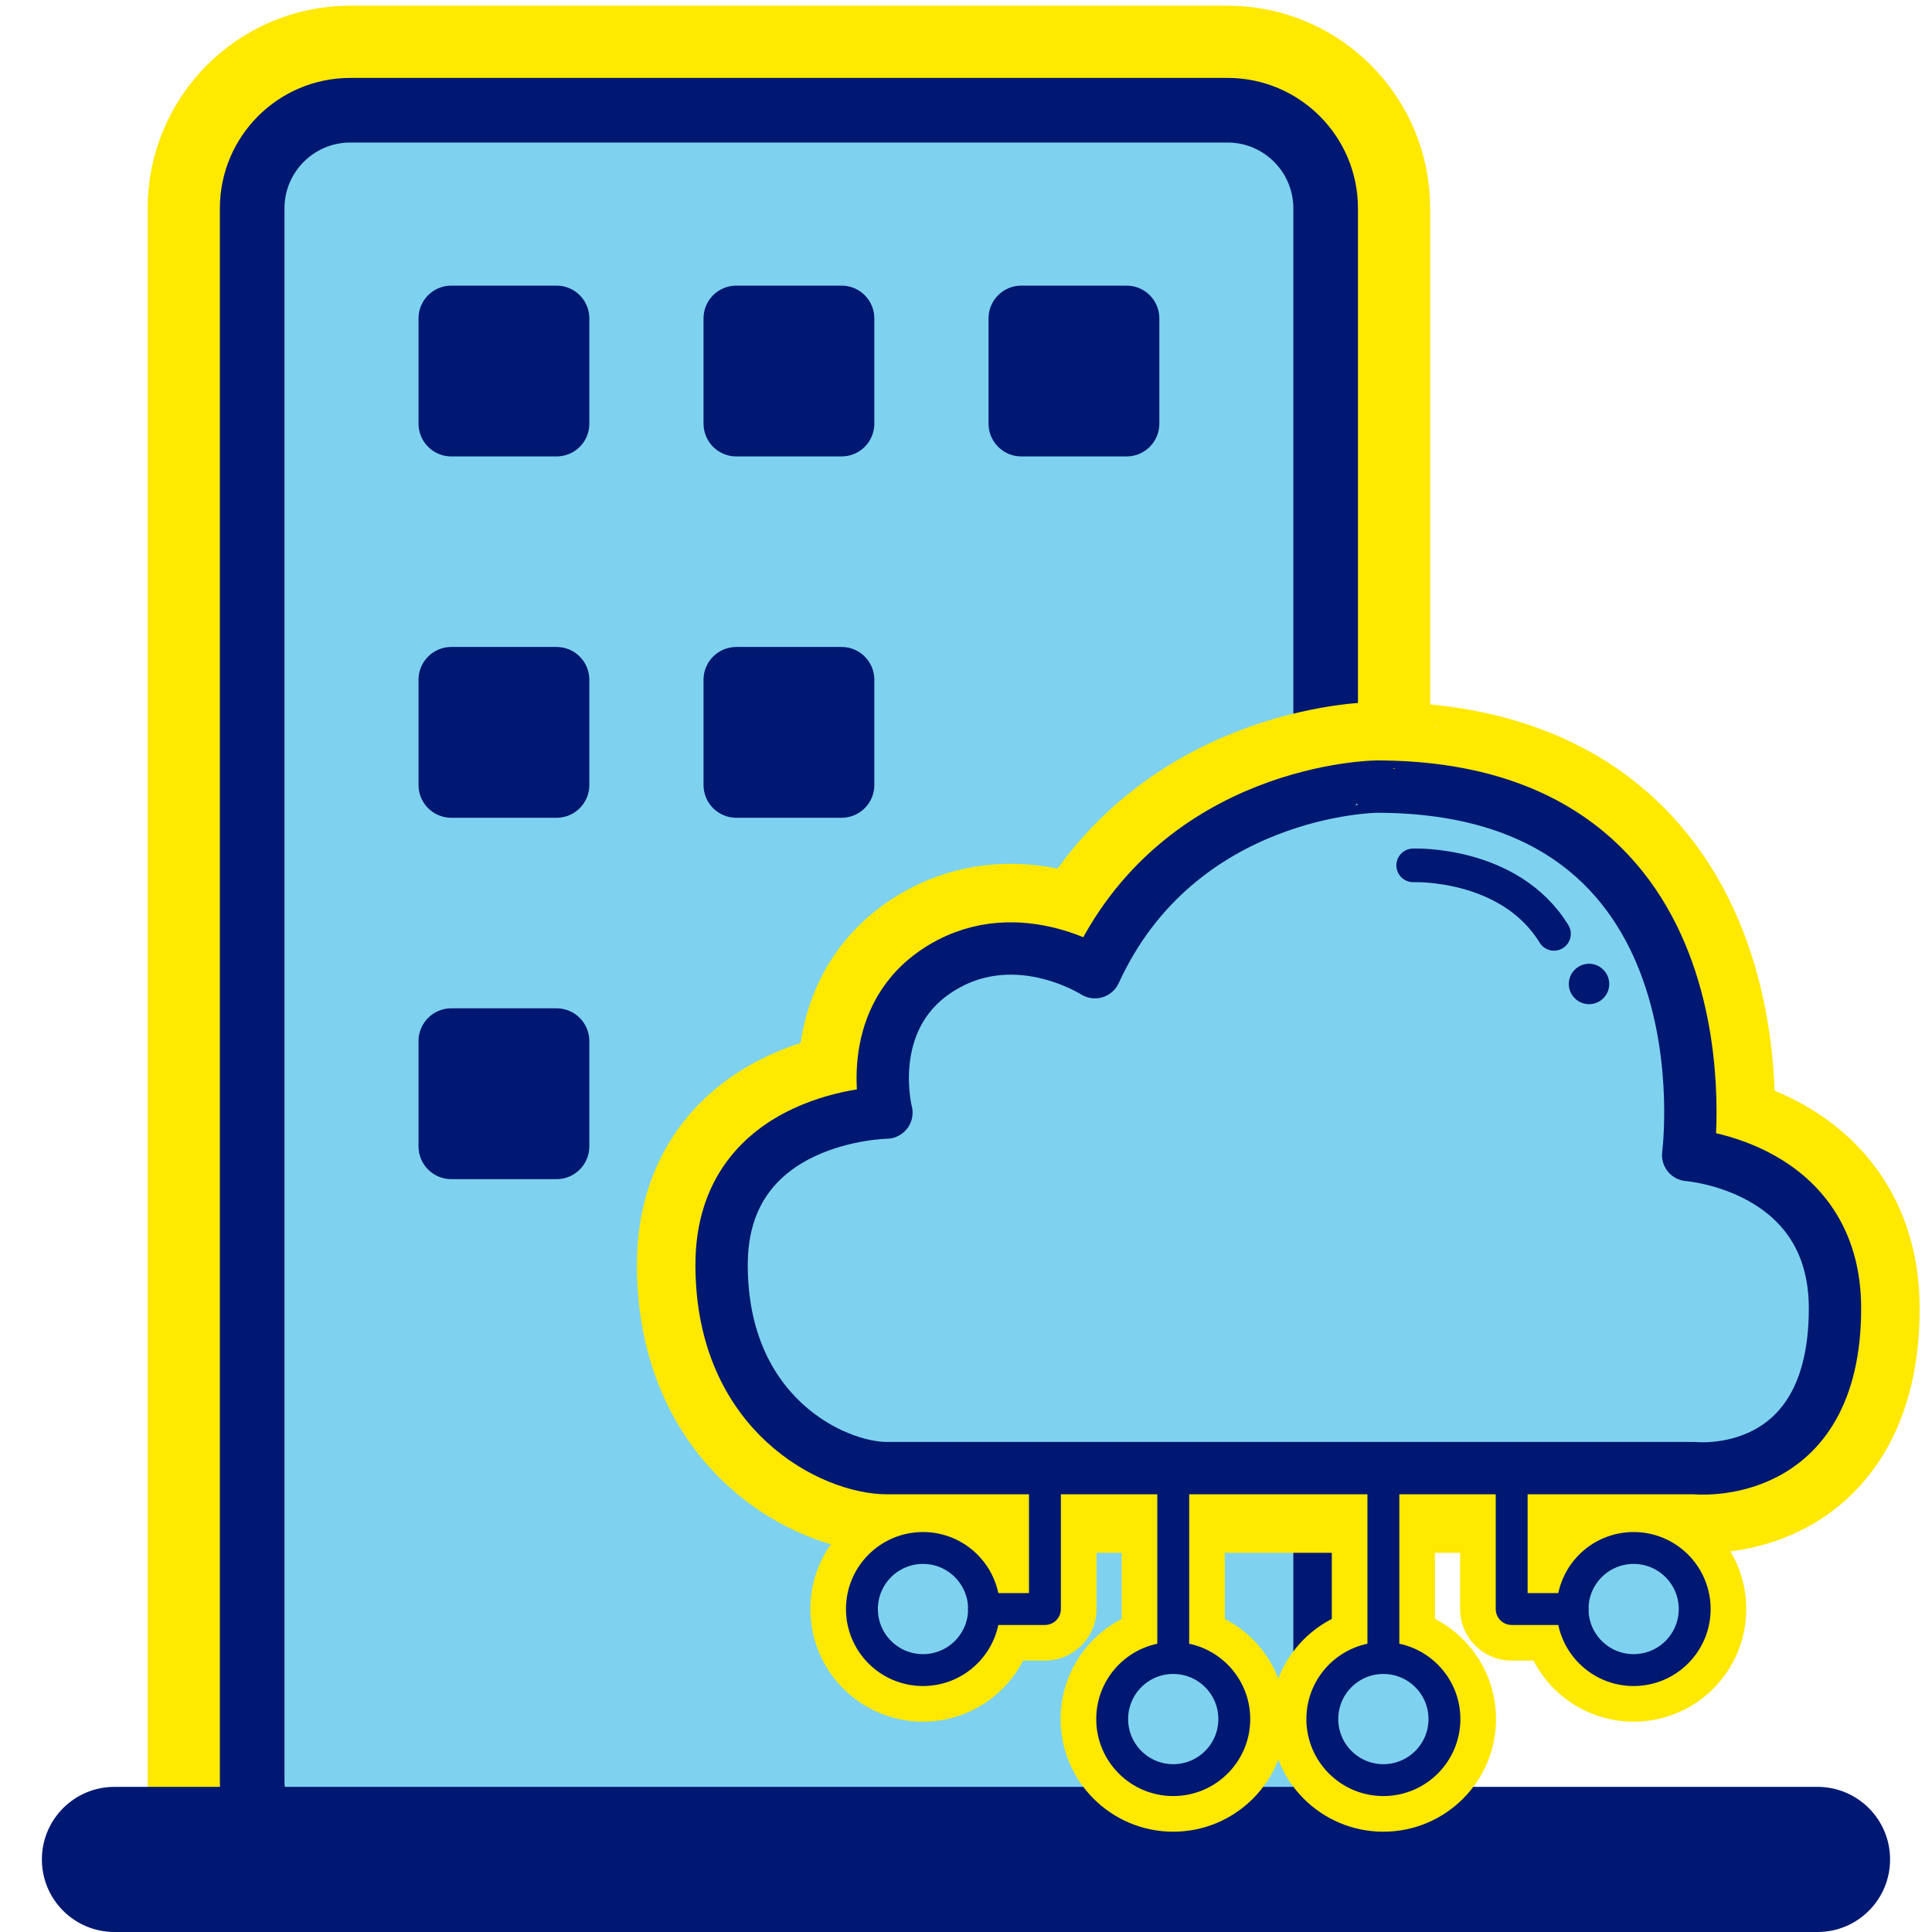 <?xml version="1.0" encoding="utf-8"?>
<!-- Generator: Adobe Illustrator 24.3.0, SVG Export Plug-In . SVG Version: 6.00 Build 0)  -->
<svg version="1.1" id="Capa_1" xmlns="http://www.w3.org/2000/svg" xmlns:xlink="http://www.w3.org/1999/xlink" x="0px" y="0px"
	 viewBox="0 0 512 512" style="enable-background:new 0 0 512 512;" xml:space="preserve">
<style type="text/css">
	.st0{fill:#FFE900;stroke:#FFE900;stroke-width:55.408;stroke-linecap:round;stroke-linejoin:round;stroke-miterlimit:10;}
	.st1{fill:#7ED2F0;}
	.st2{fill:none;stroke:#001871;stroke-width:17.125;stroke-linecap:round;stroke-linejoin:round;stroke-miterlimit:10;}
	.st3{fill:#001871;}
	.st4{fill:#FFE900;stroke:#FFE900;stroke-width:27.341;stroke-linecap:round;stroke-linejoin:round;stroke-miterlimit:10;}
	.st5{fill:#FFE900;stroke:#FFE900;stroke-width:44.877;stroke-linecap:round;stroke-linejoin:round;stroke-miterlimit:10;}
	.st6{fill:none;stroke:#001871;stroke-width:8.451;stroke-linecap:round;stroke-linejoin:round;stroke-miterlimit:10;}
	.st7{fill:none;stroke:#001871;stroke-width:13.871;stroke-linecap:round;stroke-linejoin:round;stroke-miterlimit:10;}
	.st8{fill:none;stroke:#001871;stroke-width:8.917;stroke-linecap:round;stroke-linejoin:round;stroke-miterlimit:10;}
</style>
<g>
	<path class="st0" d="M66.83,479.33V55.22c0-14.36,11.64-26.01,26.01-26.01h232.46c14.36,0,26.01,11.64,26.01,26.01v424.12H66.83z"
		/>
	<path class="st1" d="M325.31,498H92.84c-14.36,0-26.01-11.64-26.01-26.01V55.22c0-14.36,11.64-26.01,26.01-26.01h232.46
		c14.36,0,26.01,11.64,26.01,26.01v416.78C351.31,486.36,339.67,498,325.31,498z"/>
	<path class="st2" d="M325.31,498H92.84c-14.36,0-26.01-11.64-26.01-26.01V55.22c0-14.36,11.64-26.01,26.01-26.01h232.46
		c14.36,0,26.01,11.64,26.01,26.01v416.78C351.31,486.36,339.67,498,325.31,498z"/>
	<g>
		<path class="st3" d="M147.49,120.96H119.6c-4.8,0-8.69-3.89-8.69-8.69V84.38c0-4.8,3.89-8.69,8.69-8.69h27.89
			c4.8,0,8.69,3.89,8.69,8.69v27.89C156.19,117.07,152.29,120.96,147.49,120.96z"/>
		<path class="st3" d="M223.02,120.96h-27.89c-4.8,0-8.69-3.89-8.69-8.69V84.38c0-4.8,3.89-8.69,8.69-8.69h27.89
			c4.8,0,8.69,3.89,8.69,8.69v27.89C231.71,117.07,227.82,120.96,223.02,120.96z"/>
		<path class="st3" d="M298.55,120.96h-27.89c-4.8,0-8.69-3.89-8.69-8.69V84.38c0-4.8,3.89-8.69,8.69-8.69h27.89
			c4.8,0,8.69,3.89,8.69,8.69v27.89C307.24,117.07,303.35,120.96,298.55,120.96z"/>
	</g>
	<g>
		<path class="st3" d="M147.49,216.72H119.6c-4.8,0-8.69-3.89-8.69-8.69v-27.89c0-4.8,3.89-8.69,8.69-8.69h27.89
			c4.8,0,8.69,3.89,8.69,8.69v27.89C156.19,212.83,152.29,216.72,147.49,216.72z"/>
		<path class="st3" d="M147.49,312.49H119.6c-4.8,0-8.69-3.89-8.69-8.69V275.9c0-4.8,3.89-8.69,8.69-8.69h27.89
			c4.8,0,8.69,3.89,8.69,8.69v27.89C156.19,308.59,152.29,312.49,147.49,312.49z"/>
		<path class="st3" d="M223.02,216.72h-27.89c-4.8,0-8.69-3.89-8.69-8.69v-27.89c0-4.8,3.89-8.69,8.69-8.69h27.89
			c4.8,0,8.69,3.89,8.69,8.69v27.89C231.71,212.83,227.82,216.72,223.02,216.72z"/>
	</g>
	<path class="st3" d="M481.67,512H30.33c-10.62,0-19.23-8.61-19.23-19.23v0c0-10.62,8.61-19.23,19.23-19.23h451.33
		c10.62,0,19.23,8.61,19.23,19.23v0C500.9,503.39,492.29,512,481.67,512z"/>
	<g>
		<line class="st4" x1="310.92" y1="395.13" x2="310.92" y2="435.68"/>
		<circle class="st4" cx="310.92" cy="455.57" r="16.18"/>
		<line class="st4" x1="366.61" y1="395.13" x2="366.61" y2="435.68"/>
		<circle class="st4" cx="366.61" cy="455.57" r="16.18"/>
		<circle class="st4" cx="244.6" cy="426.41" r="16.18"/>
		<polyline class="st4" points="276.92,395.13 276.92,426.41 260.78,426.41 		"/>
		<circle class="st4" cx="432.93" cy="426.41" r="16.18"/>
		<polyline class="st4" points="400.61,395.13 400.61,426.41 416.74,426.41 		"/>
		<path class="st5" d="M290.17,257.64c0,0-21.97-14.13-42.42,0c-19.07,13.17-12.84,37.21-12.84,37.21s-43.68,0.58-43.68,40.34
			s29.73,53.88,43.85,53.88c14.12,0,214.05,0,214.05,0s37.16,3.96,37.16-42.34c0-37.77-38.91-40.64-38.91-40.64
			s12.94-97.63-82.6-97.63C364.78,208.46,312.47,208.96,290.17,257.64z"/>
		<path class="st1" d="M290.17,257.64c0,0-21.97-14.13-42.42,0c-19.07,13.17-12.84,37.21-12.84,37.21s-43.68,0.58-43.68,40.34
			s29.73,53.88,43.85,53.88c14.12,0,214.05,0,214.05,0s37.16,3.96,37.16-42.34c0-37.77-38.91-40.64-38.91-40.64
			s12.94-97.63-82.6-97.63C364.78,208.46,312.47,208.96,290.17,257.64z"/>
		<g>
			<line class="st6" x1="310.92" y1="395.13" x2="310.92" y2="435.68"/>
			<circle class="st1" cx="310.92" cy="455.57" r="16.18"/>
			<circle class="st1" cx="366.61" cy="455.57" r="16.18"/>
			<circle class="st1" cx="244.6" cy="426.41" r="16.18"/>
			<circle class="st1" cx="432.93" cy="426.41" r="16.18"/>
			<circle class="st6" cx="310.92" cy="455.57" r="16.18"/>
			<line class="st6" x1="366.61" y1="395.13" x2="366.61" y2="435.68"/>
			<circle class="st6" cx="366.61" cy="455.57" r="16.18"/>
			<circle class="st6" cx="244.6" cy="426.41" r="16.18"/>
			<polyline class="st6" points="276.92,395.13 276.92,426.41 260.78,426.41 			"/>
			<circle class="st6" cx="432.93" cy="426.41" r="16.18"/>
			<polyline class="st6" points="400.61,395.13 400.61,426.41 416.74,426.41 			"/>
		</g>
		<path class="st7" d="M290.17,257.64c0,0-21.97-14.13-42.42,0c-19.07,13.17-12.84,37.21-12.84,37.21s-43.68,0.58-43.68,40.34
			s29.73,53.88,43.85,53.88c14.12,0,214.05,0,214.05,0s37.16,3.96,37.16-42.34c0-37.77-38.91-40.64-38.91-40.64
			s12.94-97.63-82.6-97.63C364.78,208.46,312.47,208.96,290.17,257.64z"/>
		<path class="st8" d="M374.51,229.33c0,0,25.55-1.01,37.31,18.15"/>
		<path class="st3" d="M421.11,255.4L421.11,255.4c-2.94,0-5.36,2.41-5.36,5.36l0,0c0,2.94,2.41,5.36,5.36,5.36l0,0
			c2.94,0,5.36-2.41,5.36-5.36l0,0C426.46,257.82,424.05,255.4,421.11,255.4z"/>
	</g>
</g>
</svg>
